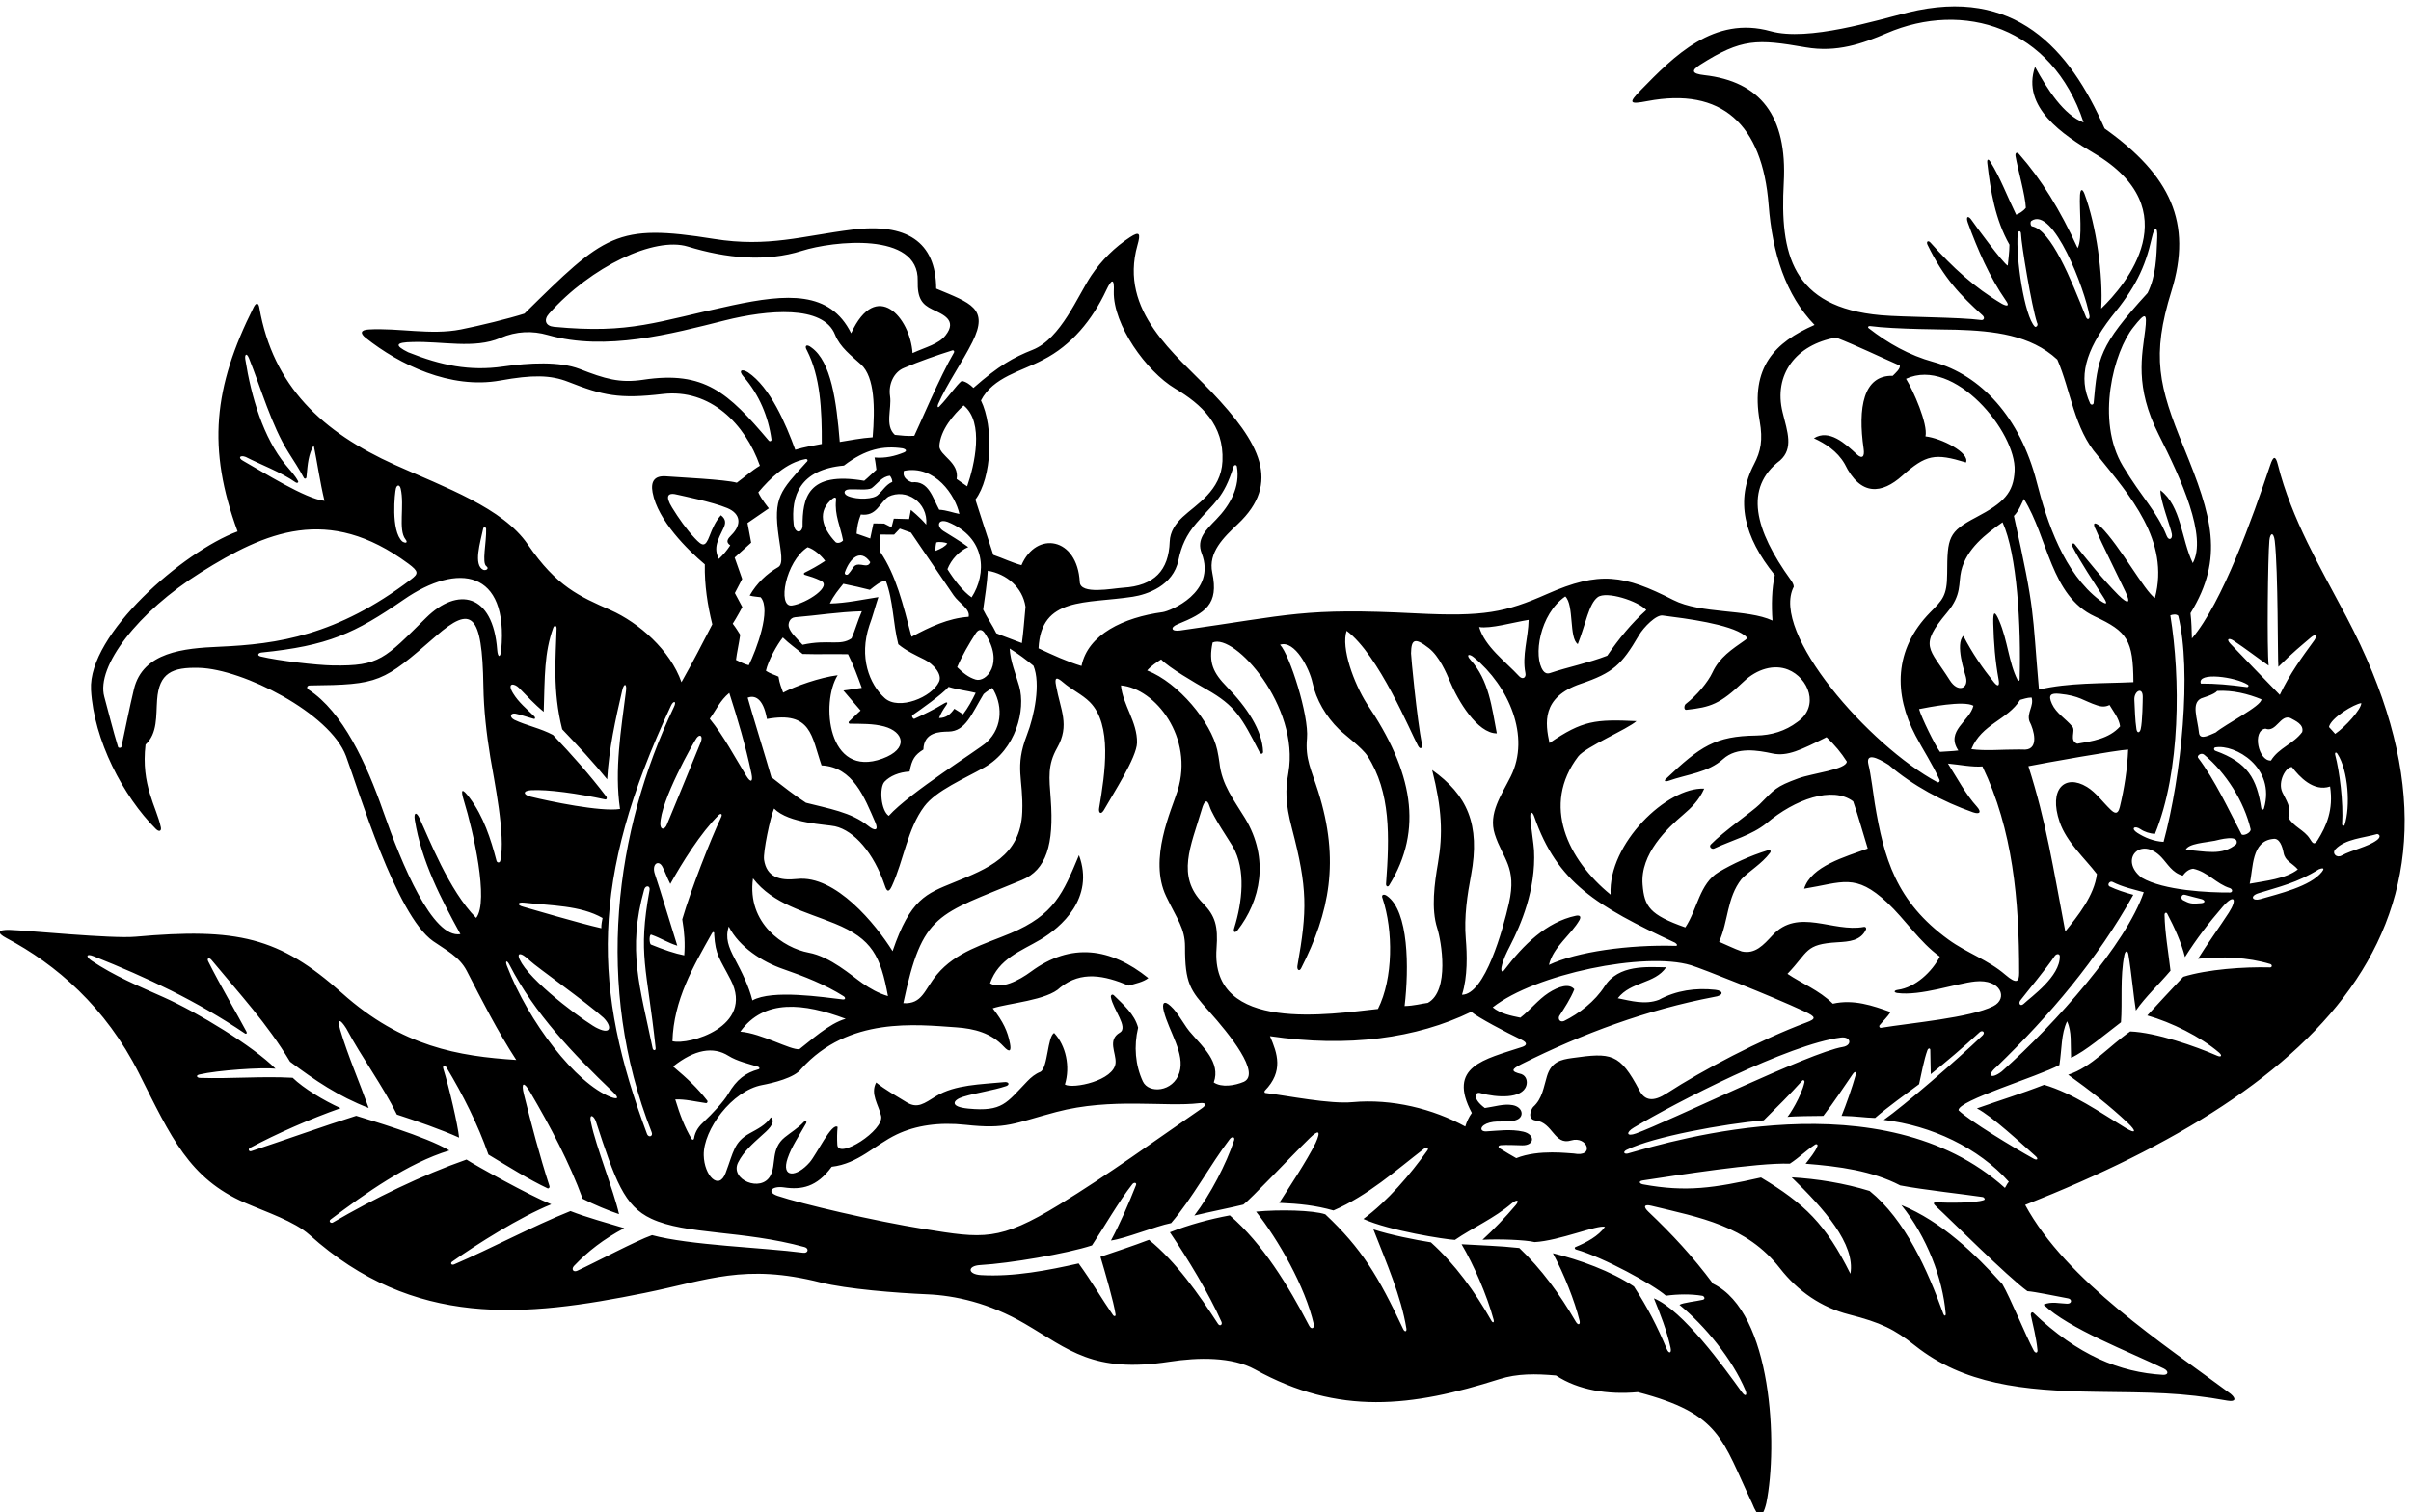 <?xml version="1.0" encoding="UTF-8" standalone="no"?>
<svg xmlns:inkscape="http://www.inkscape.org/namespaces/inkscape" xmlns:sodipodi="http://sodipodi.sourceforge.net/DTD/sodipodi-0.dtd" xmlns="http://www.w3.org/2000/svg" xmlns:svg="http://www.w3.org/2000/svg" version="1.1" id="svg1" width="711.538" height="446.334" viewBox="0 0 711.538 446.334">
  <defs id="defs1"></defs>
  <g id="g1" transform="translate(-32.899,-296.941)">
    <path id="path1" d="m 5454.1,4338.11 c -58.55,111.1 -121.71,216.5 -152.39,338.53 -4.94,19.64 -10.01,19.18 -16.93,-1.88 -39.54,-117.69 -105.58,-303.87 -173.67,-384.37 -0.72,18.97 -0.72,35.59 -3.15,56.08 75.54,123.05 47.7,214.91 -14.94,368.04 -55.45,135.58 -72.39,201.95 -27.25,346.94 47,150.96 -2.24,256.71 -148.41,360.57 -77.6,177.36 -199.4,315.42 -435.9,257.55 -70.81,-17.33 -221.44,-65 -305.19,-41.64 -125.78,35.08 -214.62,-55.52 -288.16,-130.88 -28,-28.7 -25.49,-31.92 14.64,-24.26 164.88,31.43 255.41,-51.31 269.16,-230.33 8.2,-106.74 37.73,-199.94 101.88,-266.3 -88.16,-38.66 -142.76,-93.97 -121.69,-213.64 7.31,-41.55 2.46,-66.71 -12.57,-95.52 -41.75,-79.95 -22.95,-160.74 46.07,-246.05 -6.82,-29.8 -7.54,-67.38 -5.11,-100.89 -56.64,26.28 -158.36,14.13 -220.36,45.79 -109.26,55.78 -163.37,64.72 -280.09,13.11 -92.13,-40.73 -139.93,-50.55 -290.47,-42.92 -249.5,12.66 -276.22,-2.96 -523.32,-37.95 -20.68,-2.93 -22.43,7.02 -6.21,13.64 62.47,25.52 92.14,44.07 77.3,114.58 -9.46,44.98 25.12,78.18 56.76,108.03 96.83,91.37 49.28,180 -59.2,294.04 -78.82,82.87 -205.15,177.54 -163.56,324.61 7.43,26.25 4.98,31.84 -16.65,17.72 -33.14,-21.62 -63.35,-51.36 -85.75,-84.76 -30.42,-45.37 -67.26,-139.95 -130.08,-164.99 -43.3,-17.26 -74.47,-34.54 -131.52,-84.6 -7.23,7.23 -16.32,13.9 -25.96,15.55 -11,-8.22 -31.29,-37.91 -48.08,-54.98 -4.02,-5.38 -7.13,-4.25 -4.2,3.78 19.82,45.17 53.31,92.19 75.98,137.6 37.44,75.03 -4.32,86.43 -80.36,118.41 -0.57,104.89 -66.67,145.75 -186.33,130.82 -110.32,-13.76 -186.5,-39.8 -307.02,-20.5 -217.27,34.78 -242.17,9.73 -420.31,-165.75 -34.06,-10.88 -98.93,-26.88 -141.25,-35.2 -66.56,-13.11 -138.13,3.88 -204.54,-0.04 -17.91,-1.06 -19.26,-8.47 -6.64,-18.49 74.96,-59.58 188.01,-114.67 298.72,-94.75 71.31,12.83 111.34,12.61 151.07,-3.01 77.09,-30.31 112.59,-38.28 209.31,-26.99 106.09,12.39 183.22,-66.61 215.82,-159.1 -17.51,-10.29 -34.3,-25.38 -51.27,-37.78 -24.78,7.32 -132.36,12.23 -156.46,14.22 -26.71,2.21 -34.86,-11.7 -30.42,-35.8 11.44,-62.11 77.92,-127.51 115.91,-159.56 -0.88,-45.91 6.17,-91.2 16.59,-133.07 -22.42,-43.19 -41.75,-81.22 -68.42,-128.43 -24.82,71.21 -94.52,132.11 -157.34,160.01 -69.16,30.71 -119.35,51.74 -183.75,145.9 -55.5,81.14 -182.9,126.01 -294.98,176.57 -160.527,72.41 -270.215,173.82 -300.629,349.05 -1.828,10.52 -6.957,11.71 -12.504,0.67 -89.461,-178.1 -103.3,-313.58 -35.726,-497.62 -120.653,-44.63 -332.051,-228.18 -325.242,-351.49 6.152,-111.49 71.414,-236.63 143.804,-308.75 7.793,-7.76 12.821,-4.26 11.153,3.63 -9.723,46.05 -44.461,93.17 -33.946,183.49 26.961,24.89 23.09,63.76 25.645,99.28 4.297,59.81 33.176,72.77 93.441,71.09 96.813,-2.71 290.133,-100.34 325.754,-195.98 28.19,-75.68 110.53,-352.41 193.18,-410.55 27.71,-19.49 58.25,-34.15 74.71,-65.93 33.22,-64.42 68.16,-133.92 109.88,-197.72 -127.52,8.35 -252.98,28.75 -386.61,148.27 -139.382,124.68 -232.648,145.36 -458.644,125.15 -52.867,-4.73 -237.926,13.93 -278.957,15.21 -26.543,0.68 -29.242,-6.5 -7.004,-18.27 109.887,-58.18 219.996,-152.74 293.961,-299.91 71.5,-142.26 111.469,-233.29 235.265,-287.39 47.664,-20.82 109.762,-41.1 143.153,-71.1 231.336,-207.85 477.936,-182.88 743.706,-129.02 141.06,28.58 221.98,66.01 390.43,23.31 58.38,-14.8 169.4,-23.44 236.5,-26.3 61.15,-2.59 137.25,-18.86 216.74,-65.29 98.33,-57.43 151.05,-110.42 320.97,-84.32 64.35,9.88 138.75,11.08 189.74,-17.13 186.36,-103.08 348.17,-83.2 542.19,-21.53 39.76,12.63 80.39,12.15 125.72,8.13 49.48,-32.59 115.27,-43 181.53,-36.97 184.54,-48.13 186.18,-104.42 254.06,-247.36 11.49,-28.99 21.95,-37.86 31.16,1.31 25.71,126.87 13.59,422.76 -118.25,486.65 -45.05,60.62 -91.05,109.98 -143.44,159.71 -12.45,11.82 -8.72,17 6.19,13.37 107.97,-26.29 211.41,-43.68 285.82,-138.99 39.95,-51.18 91.95,-86.62 152.93,-102.26 71.2,-18.26 100.21,-32.37 147.16,-69.57 107.11,-84.85 237.36,-99.89 401.39,-102.12 121.97,-1.65 189.33,-1.04 291.43,-19.64 17.8,-3.07 20.06,4.08 7.15,15.06 -147.47,109.6 -364.83,250.56 -456.04,419.35 656.35,259.29 1064.34,637.98 712.92,1304.82 z m -54.49,-565.84 c -25.37,-32.29 -95.84,-48.56 -136.76,-60.49 -17.31,-5.05 -24.31,6.71 -3.95,13.15 45.33,14.34 85.37,22.63 133.79,53.07 12.69,4.84 11.77,0.45 6.92,-5.73 z m -128.63,140.78 c -1.16,-4 -5.39,-3.17 -6.05,1.16 -9.81,64.33 -29.54,100.87 -101.86,126.77 -3.52,1.27 -4.11,6.88 0.06,7.62 43.23,7.67 134.5,-44.24 107.85,-135.55 z m 3.28,177.08 c 23.85,-9.5 33.25,32.48 55.4,23.54 10.57,-5.96 30.67,-14 26.23,-31.03 -19.68,-26.73 -51.94,-34.84 -69.35,-63.27 -28,-1.78 -42.27,66.75 -12.28,70.76 z m -32.78,-223.43 c 0.45,-8.33 -16.89,-15.56 -20.34,-10.88 -28.63,54.81 -59.02,120.37 -96.12,169.47 -3.79,4.37 6.33,13.04 13.57,6.87 47.81,-39.97 88.39,-103.21 102.89,-165.46 z m 49.98,-21.26 c 14.07,2.64 20.46,-16.92 23.03,-30.65 3.56,-19.04 18.27,-21.74 31.74,-37.04 -27.09,-21.12 -72.41,-25.36 -106.92,-31.75 8.31,35.18 3.45,94.64 52.15,99.44 z m 230.07,-2.71 c -21.16,-15.65 -53.73,-20.95 -78.58,-34.41 -10.83,-5.86 -22.08,5.16 -13.04,14.53 21.83,22.63 61.45,24.6 92.68,33.49 7.94,-2.22 5.55,-8.81 -1.06,-13.61 z m -92.3,188.4 c -1.75,6.5 1.86,7.79 4.9,3.08 24.26,-37.56 29.02,-117.32 15.76,-157.94 -1,-3.04 -5.63,-1.29 -5.44,1.56 3.23,48.62 -6.05,119.3 -15.22,153.3 z m 57.77,115.69 c -0.06,-13.81 -35.41,-52.89 -57.99,-68.31 -4.94,6.08 -9.03,9.84 -13.68,15.23 3.85,20.42 56.38,51.3 71.67,53.08 z m -69.25,-185.09 c 7.85,-51.82 -8.06,-87.62 -27.8,-119.34 -7.53,-12.09 -11.32,-5.95 -17.2,3.43 -12.39,19.79 -36.68,26.43 -47.55,47.41 8.03,21.29 -5.39,38.26 -13.45,55.89 -10.7,23.43 8.05,56.76 21.34,55.77 16.55,-21.44 47.61,-55.46 84.66,-43.16 z m -213.8,323.53 c 26.36,-17.51 54.1,-38.91 77.47,-55.13 -3.96,35.72 -1.79,241.75 1.59,277.65 1.65,17.53 9.33,19.55 11.93,-0.76 7.83,-68.6 6.24,-262.62 8.03,-279.61 31.99,32.05 51.55,47.58 72.95,65.86 8.91,7.61 14.03,3.91 7.19,-6.49 -28.13,-38.68 -54.45,-74.27 -76.97,-121.68 -31.68,32.24 -78,80.67 -109.51,113.43 -9.95,10.33 -4,14.24 7.32,6.73 z m 31.09,-97.53 c 3.3,-2.12 1.05,-5.73 -1.84,-5.34 -39.06,5.25 -69.04,8 -102.28,7.82 -9.07,26.72 77.05,14.91 104.12,-2.48 z m -103.81,-30.64 c 3.18,1.66 29.29,8.35 36.04,16.88 34.56,1.89 68.03,-6.42 98.13,-18.72 0.65,-14.73 -80.16,-55.41 -101.59,-73.66 -11.87,-4.59 -33.9,-17.98 -36.82,-1.9 -3.63,34.43 -17.61,65.97 4.24,77.4 z m 30.68,-315.69 c 7.08,1.45 55.45,15.53 48.02,-7.17 -31.58,-27.37 -69.98,-15.8 -112.69,-13.08 6.08,14.4 44.37,16.09 64.67,20.25 z m -162.36,-81.98 c -51.05,39.86 -1.9,93.5 43.69,45.52 14.1,-14.84 23.99,-34.66 47.52,-41.06 5.62,7.4 12.38,14.24 23.14,15.43 32.91,-7.18 51.19,-33.72 81.83,-43.18 6.45,-2.79 5.73,-9.3 0.06,-9.63 -47.32,-0.27 -146.87,4.17 -196.24,32.92 z m 132.62,-56.63 c -22.66,-2.17 -26.31,-0.63 -40.6,6.62 -6.75,3.43 -3.94,14.82 5.02,11.8 4.32,-1.47 27.79,-7.22 35.57,-9.27 8.02,-2.11 10.05,-8.19 0.01,-9.15 z m -364.88,1288.9 c 4.26,-7.3 -2.63,-11.35 -4.62,-9.37 -23.3,23.04 -42.7,154.25 -38.02,206.4 0.57,6.3 7.08,7.84 7.31,-0.67 0.62,-22.87 23.57,-160.28 35.33,-196.36 z m -12.34,225.23 c 48.24,33.49 118.82,-151.57 129.02,-210.79 0.93,-7.19 -4.85,-10.08 -7.92,-2.31 -33.81,85.17 -77.49,193.25 -119.66,201.06 -3.31,0.62 -4.58,9.85 -1.44,12.04 z m 57.56,-307.71 c 29.83,-68.4 37.1,-153.35 89.56,-213.12 70.74,-88.01 160.82,-188.95 126.95,-316.05 -22.75,14.98 -77.27,115.42 -120.31,158.39 -15.48,13.12 -18.03,6.54 -10.8,-6.47 13.42,-31.8 48.11,-100.57 65.52,-137.47 12.58,-26.67 6.68,-29.58 -15.54,-7.69 -33.87,34.19 -70.02,78.67 -96.81,112.76 -3.16,4.02 -7.81,0.18 -5.56,-4.19 18.94,-36.98 46.59,-77.64 70.06,-114.71 9.46,-14.95 5.89,-16.1 -9,-5.53 -79.1,60.22 -116.76,172.38 -139.9,262.78 -36.76,143.53 -124.4,237.27 -228.79,265.93 -54.07,14.86 -101.33,41.7 -144.06,75.09 -2.82,2.21 -0.81,5.23 3.92,4.59 51.94,-7.13 173.54,-7.46 190.84,-8 82.33,-2.58 164.62,-11.32 223.92,-66.31 z m 250.72,-567.52 c 5.09,1.73 13.01,3.47 17.57,-1.04 30.32,-123.08 7.31,-354.61 -32.56,-501.79 -21.73,1.17 -41.75,9.34 -58.56,20.2 -14.91,9.64 -5.68,16.91 7.43,7.92 8.74,-5.99 20.71,-9.67 31.94,-10.51 57.15,139.31 56.8,346.28 34.18,485.22 z m -79.8,-187.74 c -1.13,19.95 18.9,30.21 18.61,6.51 -0.11,-7.79 -0.59,-55.25 -4.58,-71.49 -1.97,-8 -7.59,-10.03 -9.39,-0.07 -3.23,20.99 -3.39,43.07 -4.64,65.05 z m -87.95,185.33 c 72.62,-33.66 85.32,-52.71 85.83,-145.92 -72.56,-3.27 -142.22,-0.79 -209.56,-16.45 -15.56,179.53 -7.53,168.3 -55.62,385.38 10.94,10.47 18.21,30.32 22.14,37.71 53.75,-85.68 59.46,-215.42 157.21,-260.72 z m -77.79,-456.34 c 15.45,-44.99 55.66,-80.24 82.66,-115.56 -5.97,-47.63 -41.99,-92.59 -70.13,-127.31 -27.71,145.56 -42.17,242.15 -81.9,366.72 34.67,6.97 198.68,36.22 221.35,36.91 -1.78,-42.81 -8.48,-86.56 -18.53,-127.63 -4.69,-19.19 -13.36,-12.36 -20.51,-5.53 -17.24,16.48 -32.4,38.05 -52.38,50.22 -48.45,29.5 -85.87,-4.12 -60.56,-77.82 z m -67.08,223.59 c 10.38,-19.64 21.42,-61.44 -9.29,-62.94 -4.64,0.16 -9.31,0.24 -13.98,0.26 -37.06,0.14 -74.88,-3.58 -105.59,0.78 22.93,56.22 80.11,64.47 108.2,109.39 7.35,1.73 14.75,4.98 25.47,5.23 5.76,-18.66 -11.15,-34.05 -4.81,-52.72 z m -18.72,-617.73 c 12.81,16.8 56.65,69.25 74.43,96.24 4.28,6.49 11.53,5.84 11.65,0.07 0.99,-44.97 -63.53,-89.95 -80.36,-105.91 -7.38,-6.77 -13.16,1.9 -5.72,9.6 z m 113.97,605.79 c -14.67,17.79 -35.56,29.3 -45.25,50.5 -9.19,20.09 -2.57,24.39 16.98,22.43 44.71,-4.47 51.85,-15.37 83.68,-25.88 8.57,-2.82 17.37,-3.92 27.06,1 7.44,-13 21.12,-29.35 23.49,-47.47 -24.78,-27.9 -62.59,-32.99 -94.98,-38.49 -18.92,6.95 -3.02,28.63 -10.98,37.91 z m -117.02,104.34 c -0.09,-2.79 -3.14,-3.39 -4.44,-0.88 -19.58,37.87 -21.76,86.99 -41.01,131.92 -9.53,22.26 -13.76,21.71 -13.01,-6.16 1.16,-43.86 4.16,-82.59 11.73,-124.02 3.03,-16.53 -2.06,-16.87 -10.38,-6.52 -25.13,31.28 -48.27,64.85 -67.78,102.84 -18.61,-18.23 3.22,-81.96 5.65,-91.53 6.6,-25.97 -17.95,-35.12 -35.63,-7.08 -45.67,72.45 -69.73,74.65 -5.99,150.58 33.1,39.42 24.63,64.26 31.24,92.32 11.53,48.91 55.12,82.17 91.74,107.77 32.2,-70.78 41.43,-229.49 37.88,-349.24 z m -102.52,-57.95 c -8.3,-34.61 -62.59,-55.87 -33.45,-99.34 -13.69,-1.86 -27.19,-1.85 -40.78,-3.06 -11.22,14.93 -40.64,75.14 -46.42,94.94 19.3,3.83 99.06,19.81 120.65,7.46 z m 8.03,-224.34 c -25.08,27.63 -43.4,62.66 -64.55,95.97 26,-2.47 54.44,-8.2 76.53,-6.38 67.35,-140.38 81.52,-296.06 81.48,-457.92 0,-19.16 -4.59,-26.8 -30.82,-4.21 -38.36,33.04 -84.45,47.7 -125.9,77.74 -116.7,84.55 -143.64,181.1 -163.77,302.93 -2.44,14.79 -8.82,66.59 -13.89,85.37 -6.5,26.75 18.07,16.63 44.93,-0.51 53.31,-45.94 119.71,-81.58 187.02,-105.18 15.87,-5.34 18.85,0.9 8.97,12.19 z m 346.71,-195.29 c -20.43,5.56 -36.59,10.92 -53.07,18.77 -5.51,4.06 0.99,12.61 6.74,9.96 23.16,-11.8 47.74,-16.74 69.53,-22.93 -38.74,-114.29 -195.3,-291.78 -315.13,-397.8 -23.79,-18.33 -35.18,-9.58 -10.53,11.12 117.78,114.19 223.31,238.23 302.46,380.88 z m 131.96,736.2 c -25.79,53.7 -25.03,125.73 -71.71,161.67 -1.59,-19.84 23.24,-83.57 25.33,-97.33 1.75,-11.53 -6.99,-15.12 -11.39,-4.17 -22.42,55.78 -54.48,84.01 -97.1,154.89 -61.27,101.89 -20.13,255 23.17,308.52 26.45,33.63 30.93,33.07 26.11,-6.81 -6.64,-54.97 -23.95,-125.03 30.04,-231.64 49.91,-98.54 107.86,-226.21 75.55,-285.13 z m -78.81,722.69 c -1.81,-44.6 -2.62,-84.67 -21.36,-123.17 -108.61,-118.64 -110.64,-144.27 -119.71,-243.99 -0.4,-4.49 -5.96,-5.28 -7.95,-0.95 -26.41,57.39 -11.09,115.82 46.96,191.43 52.65,64.22 74.93,108.44 90.14,176.13 6.03,26.86 12.94,25.72 11.92,0.55 z m -828.72,121.45 c 8.11,148.32 -52.06,224.65 -176.37,238.73 -28.52,3.23 -29.18,10.36 -9.05,23.17 92.02,58.55 126.27,57.25 233.84,38.56 69.39,-12.06 126.18,8.17 179.99,31.29 169.49,72.85 366.92,14.37 436.92,-198.08 -43.49,16.04 -80.87,73.73 -107.77,123.5 -30.65,-89.5 62.12,-151.25 130.55,-191.58 212.32,-125.14 70.06,-293.3 16.31,-344.78 4.41,73.62 -10.74,183.82 -37.2,254.65 -4.9,12.36 -9.13,10.24 -9.91,-2.91 -1.91,-32 6.2,-96.86 -5.18,-117.73 -39.01,85.08 -80.79,152.84 -129.86,208.51 -5.44,6.08 -9.19,2.4 -7.95,-4.72 4.98,-28.48 21.8,-87.14 22.86,-114.33 -6.19,-7.97 -14.67,-12.54 -21.45,-15.42 -20.18,41.36 -34.84,81.47 -57.06,117.2 -4.63,7.45 -8.09,6.73 -7.02,-2.79 7.06,-61.41 17.59,-125.23 49.15,-180.78 -0.19,-18.67 -2.53,-31.66 -3.72,-46.48 -9.65,3.91 -75.19,93.32 -79.2,99.5 -8.69,13.37 -14.49,9.55 -9.32,-4.61 21.66,-59.34 47.99,-120.11 84.17,-172.17 8.81,-12.23 3.77,-13.89 -8.42,-7.53 -61.74,36.57 -109.89,81.11 -158.53,135.62 -5.75,6.44 -10.03,2.17 -6.84,-4.41 36.26,-74.57 73.86,-113.01 122.01,-156.52 6.34,-5.75 2.54,-11.29 -2.56,-10.62 -49.74,6.64 -171.74,6.18 -222.97,10.74 -198.2,17.64 -224,136.83 -215.42,293.99 z m -8.07,-616.2 c 29.85,26.85 16.42,62.78 5.53,106.56 -20.84,83.78 29.66,150.54 118.59,166.04 47.13,-18.44 95.42,-41.98 141.43,-62.13 1.17,-7.35 -8.98,-15.91 -15.74,-22.75 -65.31,1.69 -77.73,-70.64 -64.53,-161.99 2.49,-17.25 -2.82,-23.77 -15.6,-11.86 -24.85,23.16 -61.12,56.66 -94.76,35.21 24.42,-11.2 51.71,-28.05 68.3,-56.86 35.55,-73.16 83.13,-66 127.33,-26.59 53.09,47.33 73.03,50.93 141.8,29.77 9.16,21.64 -55.16,54.16 -89.84,57.87 5.83,27.69 -27.3,102.22 -43.2,127.82 107.38,49.73 244.82,-118.97 241,-203.82 -2.23,-49.32 -23.77,-71.13 -85.62,-103.65 -61.34,-32.24 -63.75,-44.39 -64.07,-124.72 -0.19,-50.2 -10.57,-58.58 -37.74,-86.28 -81.32,-82.91 -80.4,-181.95 -32.6,-273.16 16.95,-32.34 37.41,-62.76 53.37,-98.41 1.45,-3.26 -1.71,-6.9 -4.73,-5.28 -151.43,80.96 -371.42,332.8 -318.66,433.85 -0.03,4.84 -3.23,10.39 -6.72,15.22 -80.07,111.02 -104.26,204.13 -23.54,265.16 z M 3937.35,4341.2 c 51.03,-6.52 148.69,-18.84 181.44,-44.13 6.51,-4.33 5.06,-7.94 0.74,-10.41 -29,-20.39 -56.73,-38.19 -72.23,-71.68 -10.05,-21.73 -34.78,-51.1 -59.48,-70.21 -3.43,-2.66 -4.68,-13.56 1.56,-12.88 53.6,5.8 74.41,12.48 126.7,62.39 30.25,28.88 68.15,39.17 98.84,26.91 45.6,-18.23 70.83,-81.67 20.46,-116.44 -26.08,-19.8 -57.42,-29.41 -91.29,-29.91 -90.3,-1.35 -123.65,-23.41 -200.79,-96.82 -3.75,-4.01 -0.86,-6.18 5.68,-3.93 42.89,15.24 88.21,18.21 121.91,48.57 30.89,27.81 77.58,19.17 109.56,12.37 33.1,-7.03 62.97,7.87 119.88,36.17 19.01,-18.15 32.39,-34.31 45.06,-54.15 -1.01,-17.79 -75.75,-25.6 -107.61,-37.26 -50.28,-18.4 -52.73,-24.15 -86.3,-57.98 -14.26,-14.36 -79.74,-59.68 -107.88,-88.73 -5.05,-5.21 2.39,-11.29 7.11,-9.11 41.63,19.24 82.93,29.47 116.38,56.12 62.8,53.26 146.54,83.3 192.38,48.64 11.51,-32.8 21.92,-71.27 32.31,-104.64 -49.66,-18.48 -125.35,-38.68 -141.17,-89.17 85.19,13.79 113.37,35.54 184.39,-30.82 39.98,-37.35 71.81,-87.58 116.75,-119.96 -17.38,-33.66 -54.03,-68.28 -93.1,-73.6 -8.84,-1.25 -9.73,-5.59 -1.61,-7.04 51.98,-7.24 131.38,21.39 173.26,25.64 57.28,5.81 73.7,-37.94 40.11,-54.89 -51.34,-25.92 -182.34,-37.03 -249.39,-48.08 -2.91,-0.48 -4.83,3.4 -2.93,5.71 8.12,9.87 17.57,18.68 24.4,29.28 -39.43,14.28 -82.3,29.02 -128.15,18.56 -30.76,30.29 -69.32,44.99 -100.66,66.31 47.65,49.52 37.88,65.76 111.11,70.01 25.73,1.5 51.46,3.32 63.13,28.42 1.29,4.08 -1.71,6.48 -4.82,5.63 -68.49,-12.84 -145.78,43.5 -202.75,-18.68 -19.72,-21.07 -38.01,-42.3 -68.07,-35.66 -16.76,5.8 -36.65,15.82 -50.28,21.41 20.71,46.01 17.03,97.55 49.67,139.1 17.54,18.28 44.69,33.58 63.28,58.19 3.24,4.5 0.39,7.32 -5.54,5.53 -39.2,-12.1 -77.07,-29.62 -108.26,-48.13 -42.82,-25.51 -47.14,-82.42 -74.12,-122.8 -79.16,27.86 -90.87,46.2 -94.8,94.89 -5.53,68.45 55.16,125.32 89.83,154.93 18.15,15.49 35.24,31.96 46.92,58.09 -81.99,4.06 -213.62,-121.78 -207.8,-235.16 -94.97,77.38 -153.97,198.85 -71.79,306.65 16.08,21.1 110.38,61.02 129.18,78.41 -90.93,4.28 -119.7,1.58 -192.96,-48.66 -9.14,43.01 -18.97,101.48 69.28,131.5 72.16,24.55 90.83,42.26 128.82,107.18 11.01,18.81 39.22,47.17 53.64,44.32 z M 3655.07,3220.56 c 38.25,-4.33 40.78,-55.7 78.44,-44.25 36.28,11.03 54.02,-38.12 5.85,-28.92 -9.01,-0.04 -77.34,9.92 -127.47,-10.35 -10.98,6.14 -21.56,12.42 -36.91,21.95 -4.75,3.38 -2.01,6.53 2.4,6.88 13.21,1.06 33.44,-0.04 47.79,-0.33 28.27,-0.56 28.68,24.36 2.05,30.34 -27.71,6.23 -55.09,2.06 -82.56,0.51 -15.75,-0.09 -13.14,14.06 8.44,19.65 20.86,5.55 44.26,-1.53 61.63,6.91 15.01,7.3 11.29,27.51 -10.71,31.71 -19.46,3.72 -41.41,-3.62 -61.86,-6.38 -28.93,21.44 -22.31,37.84 -8.42,32.78 33.84,-9.43 91.49,-13.29 100.5,17.02 2.79,9.08 0.31,21.12 -10.9,25.44 -24.48,5.97 -22.48,10.75 0.17,22.12 135.75,68.15 279.9,121 427.26,149.07 21.92,2.95 21.55,13.79 2.96,15.85 -43.68,4.86 -87.16,-1.41 -125.32,-22.18 -30.78,-11.62 -62.58,-2.22 -91.24,3.46 29.26,37.56 81.99,31.61 107.28,68.59 -42.83,0.76 -105.59,6.34 -136.34,-41.81 -21.61,-33.84 -57.01,-60.96 -90.22,-77.3 -9.05,-3.44 -13.62,3.9 -10.83,10.71 11.8,18.2 25.29,38.67 33.67,59.68 -11.04,13.65 -34.46,6.83 -57.54,-8.16 -22.58,-14.65 -40.93,-38.44 -62.24,-54.82 -20.36,4.18 -44.24,8.82 -61.32,22.9 94.13,74.27 338.3,124.25 439.95,93.46 23.01,-6.97 177.37,-67.69 251.92,-102.53 26.49,-12.38 25.89,-16.39 4.05,-24.55 -101.66,-38 -230.17,-105.5 -309.54,-157.03 -29.9,-19.42 -48.71,-16.72 -60.85,6.33 -43.6,82.82 -62.57,84.17 -149.66,71.84 -24.7,-3.5 -45.49,-8.09 -55.4,-39.95 -7.51,-24.15 -10.1,-50.27 -30.87,-68.64 -5.28,-6.52 -13.44,-27.27 5.84,-30 z m -141.75,16.8 c -6.69,-9.22 -11.23,-19.33 -14.57,-30.12 -71.48,39.2 -162.54,62.07 -250.2,54.06 -50.77,-4.64 -140.98,13.8 -193.72,20.47 -1.79,0.23 -2.2,3.58 -0.77,5.05 41.79,42.8 27.76,82.83 11.26,120.9 172.81,-25.7 324.98,-5.06 446.77,54.01 14.48,-12.39 76.46,-45.14 111.42,-61.98 14.15,-6.82 11.66,-12.62 1.57,-15.95 -84.59,-27.87 -166.99,-42.87 -111.76,-146.44 z m 818.75,167.27 c 22.82,2.86 25.79,-17.4 4.23,-20.91 -72.64,-11.83 -385.95,-165.52 -458.66,-191.85 -21.44,-7.77 -22.83,2.29 -4.93,13 93.08,55.66 344.57,185.34 459.36,199.76 z M 3856.8,3155.5 c 60.24,29.56 215.74,57.46 304.27,65.54 29.35,29.15 57.72,57.1 85.55,88.13 2.1,2.33 5.59,0.01 4.76,-3.78 -6.87,-31.56 -34.14,-73.61 -37.67,-76.67 16.63,1.45 55.95,1.97 79.54,2.1 24.92,32.26 42.37,59.66 65.09,92.5 5.38,7.73 8.67,5.71 6.12,-3.57 -6.39,-23.3 -21.15,-65.68 -30.75,-88.83 32.99,-0.62 50.83,-4.01 74.41,-4.66 27.54,23.9 68.74,53.46 97.58,74.89 4.89,21.9 10.99,55.06 18.53,75.36 1.83,4.93 6.22,5.18 6.36,0.58 0.47,-15.03 0.55,-40.69 1.05,-53.7 34.53,27.61 72.11,59.41 108.29,92.95 5.74,5.49 13.69,0.43 6.83,-6.76 -58.91,-56.41 -174.55,-156.15 -219.39,-187.62 106.27,-12.69 209.82,-61.6 277.54,-137.31 -4.31,-4.67 -5.31,-8.76 -8.7,-13.64 -271.69,245.08 -737.87,104.37 -832.78,77.51 -12.2,-4.63 -16.44,2.17 -6.63,6.98 z m -136.14,1228.14 c 19.94,-19.16 7.85,-92.35 27.78,-105.81 17.62,44.78 24.34,89.26 44.15,104.13 19.15,14.37 89.5,-8.46 107.86,-28.5 -32.15,-28.51 -61.36,-64.33 -86.71,-101.33 -41.27,-16.09 -85.99,-24.84 -127.28,-38.67 -6.9,-2.01 -11.46,0.62 -14.74,5.06 -22.98,31.12 -8.07,125.89 48.94,165.12 z m -68.93,-488.47 c 50.78,-146.79 138.14,-198.54 312.82,-280.24 5.36,-3.74 5.36,-7.35 0.04,-6.8 -101.86,2.98 -218.11,-12.92 -280.25,-42.33 9.83,40.79 49.24,66.49 68.18,100.24 3.28,6.98 0.91,10.63 -8.3,8.94 -65.95,-14.02 -116.96,-65.33 -158.09,-119.53 -4.81,-7 -8.67,-5.07 -6.95,5.39 3.44,17.09 11.3,32.48 19.18,47.85 23.68,46.23 57.32,123.85 52.96,211.38 -0.66,13.29 -6.68,50.57 -8.25,72.7 -1.03,14.77 4.83,13.48 8.66,2.4 z m -12.38,436.46 c -0.91,-40.23 -14.86,-79.41 -7.29,-117.33 2.49,-10.46 -5.45,-16.24 -13.55,-8.01 -31.92,34.39 -75.72,65.32 -88.99,109.44 25.53,-4.2 74.68,10.25 109.83,15.9 z m -714.47,-154.42 c 63.93,-36.29 77.42,-61.69 117.27,-139.11 3.32,-6.63 7.98,-3.06 7.89,0.34 -1.25,47.56 -36.25,99.51 -79.93,144.2 -30.79,31.51 -41.58,54.07 -31.97,98.69 48.7,21.49 193.85,-141.87 168.1,-289.26 -6.62,-37.93 -7.1,-65.98 7.85,-123.07 34.98,-133.69 33.98,-182.21 12.25,-304.77 -1.68,-9.47 4.18,-13.73 8.19,-5.86 62.83,123.38 86.47,238.77 37.76,392.61 -15.44,48.76 -29,71.97 -24.76,117.7 4.67,50.34 -38.41,185.75 -59.77,207.8 33,10.98 65.37,-53.53 71.88,-84.08 8.11,-38.08 30.05,-75.49 59.06,-103.77 12.68,-12.36 51.28,-40.95 63,-59.08 51.91,-80.27 49.02,-179.34 41.28,-283.28 -0.65,-5.71 3.69,-8.6 6.82,-3.92 76.47,123.85 52.84,252.4 -49.81,403.73 -28.31,44.84 -57.31,123.22 -44.51,161.24 71.67,-53.61 141.71,-224.71 158.46,-255.22 5.04,-9.06 9.35,-5.1 8.95,1.72 -11.66,59.44 -24.61,197.62 -24.5,203.52 0.54,30.62 7.54,36.64 39.85,11.31 22.58,-17.7 38.53,-54.24 46.85,-74.35 16.89,-40.87 60.18,-114.85 103.68,-114.64 -11.17,57.31 -17.17,117.94 -58.74,163.62 -10.15,11.15 -3.02,14.08 7.49,5.43 78.41,-64.56 126.03,-176.1 82.35,-264.23 -21.05,-42.48 -50.39,-82 -35.61,-128.57 17.3,-54.55 49.65,-72.7 31.44,-152.97 -13.18,-58.1 -53.23,-203.07 -104.22,-203.36 12.98,40.06 11.27,90.81 8.47,123.81 -4.22,49.77 3.62,98.84 11.6,141.31 21.34,113.63 -9.07,178.61 -86.26,233.72 21.72,-86.39 24.22,-141.5 12.87,-207.04 -7.64,-44.14 -15.54,-100.82 -1.6,-144.04 9.03,-27.99 28.22,-138.75 -20.9,-165.74 -14.16,-1.78 -30.38,-6.56 -51.53,-7.08 9.89,84.11 9.4,210.87 -39.3,244.57 -6.84,4.85 -13.34,2.68 -9.6,-5.72 23.83,-71.19 23.79,-177.56 -10.25,-245.28 -103.26,-10.78 -372.34,-55.89 -358.18,134.41 3.69,49.58 -2.74,72.18 -30.16,100.14 -59.51,60.68 -26.88,126.4 -2.53,208.55 4.93,17.29 11.43,25.96 17.53,5.76 6.82,-21.42 45.12,-77.72 51.39,-88.7 29.45,-51.59 20.65,-123.58 3.2,-179.96 -3.76,-11.54 2.55,-11.38 7.01,-5.83 50.62,65.04 71.8,158.24 16.57,249.25 -24.5,40.37 -51.56,73.78 -56.61,123.39 -1.38,9.61 -2.9,18.88 -4.88,27.81 -13.5,60.89 -85.37,149.08 -155.46,176.43 9.12,10.49 22.59,19.08 31.03,24.54 17.09,-18.36 76.28,-52.65 100.99,-66.67 z m -32.41,-765.33 c -17.28,17.99 -29.56,46.83 -47.67,62.86 -13.94,12.86 -19.85,7.64 -14.95,-11.79 11.29,-44.8 47.75,-94.31 34.54,-136.12 -13.7,-43.32 -68.23,-47.31 -81.12,-19.47 -16.75,36.15 -20.24,78.02 -10.43,119.16 -8.11,30.55 -33.15,51.38 -53.66,71.67 -3.95,3.87 -7.57,0.25 -6.78,-4 4.69,-27.18 39.69,-67.3 19.7,-78.66 -27.89,-16.37 -7.84,-44.94 -9.29,-66.82 -2.63,-39.71 -95.19,-58.8 -112.47,-48.3 12.25,39.73 2.36,86.14 -23.86,114.32 -15.08,-7.35 -13.63,-77.46 -30.69,-86.29 -11.24,-4.41 -20.39,-11.97 -28.7,-20.56 -46.77,-48.38 -54.68,-68.13 -131.25,-60.84 -42.87,4.08 -33.81,19.29 -11.68,26.08 31.09,9.53 65.87,13.8 95.88,23.83 8.23,2.75 6.39,9.87 -4,8.86 -51.8,-5.06 -109.56,-5.52 -151.55,-31.13 -26.6,-16.21 -41.03,-28.58 -65.5,-13.59 -23.05,14.14 -48.03,28.1 -67.41,43.82 -13.59,-24.98 5.19,-49.32 10.95,-74.11 7.38,-31.77 -95.22,-97.53 -97.2,-64.09 -0.81,13.75 -0.6,26.9 0.66,39.71 -13.04,10.15 -46.69,-60.99 -61.76,-78.38 -29.37,-33.9 -64.21,-35.54 -49.1,8.88 8.9,26.19 24.84,48.76 40.57,76.85 3.05,5.45 -0.76,8.05 -5.26,3.18 -11.82,-12.84 -27.98,-22.49 -41.71,-33.62 -31.57,-25.63 -18.31,-59.82 -31.91,-85.15 -20.59,-38.34 -90.81,-8.74 -71.62,29.29 12.44,24.63 32.6,41.91 52.08,59.63 10.56,9.61 34.26,28.42 20.7,40.61 -11.69,-17.28 -29.9,-25.98 -46.98,-35.46 -35.24,-19.53 -35.73,-40.84 -53.47,-87.95 -15.07,-40.04 -47.69,-5.89 -48.62,39.28 -1.17,56.25 62.59,143.1 129.44,155.69 23.4,4.41 72.19,15.87 87.04,35.9 104.84,116.37 255.41,98.13 343.67,92.14 40.54,-2.76 77.76,-12.73 105.47,-42.61 12.97,-13.99 17.22,-10.36 13.96,6.68 -5.19,27.11 -14.88,48.17 -38.3,78.14 33.94,11.52 121.21,17.36 150.11,46.45 46.57,37.14 97.48,26.64 151.63,3.93 14.64,4.41 32.11,7.77 43.53,16.67 -83.41,67.21 -171.59,79.76 -260.25,14.45 -26.82,-19.76 -66.85,-40.68 -90.99,-26 19.03,54.8 68.49,71.31 111.87,97.02 45.2,26.78 120.83,91.78 85.46,187.37 -35.46,-84.75 -54.44,-132.39 -151.92,-173.39 -58.76,-24.7 -120.88,-40.72 -163.43,-91.77 -27.73,-33.28 -31.96,-65.95 -74.39,-63.35 42.59,201.68 75.09,195.12 263.23,273.37 53.7,22.33 71.44,78.23 63.82,179.95 -3.56,47.37 -7.18,75.32 14.18,113.12 28.88,51.12 7.28,84.12 -2.3,138.25 -3.92,19.11 1.33,19.7 15.82,7.16 18.32,-15.84 42.31,-26.82 59.04,-43.59 50.24,-50.37 33.88,-157.43 20.77,-235.15 -1.71,-9.17 2.84,-16.61 10.16,-5.14 21.17,37.58 73.23,117.22 73.85,150.01 0.87,46.29 -31.49,83.67 -35.7,127.28 76.28,-6.62 162.5,-115.8 125.74,-233.59 -13.47,-43.15 -64.97,-151.75 -25.43,-234.52 24.13,-50.49 42.02,-71.21 41.9,-111.92 -0.24,-80.94 11.53,-96.69 52.39,-142.27 46.97,-52.41 116.24,-138.88 78.23,-157.31 -20.35,-8.61 -49.22,-13.3 -66.85,-1.5 16.19,44.28 -25.95,80.32 -48.19,106.83 z M 1816.73,3264.73 c -22.01,28.01 -42.88,47.93 -75.81,75.68 47.75,38.06 89.3,44.81 122.75,23.76 19.39,-12.2 45.84,-18.08 65.8,-24.26 3.71,-1.14 4.14,-4.79 1.08,-5.64 -28.9,-8.04 -48.49,-22.26 -67.44,-54.82 -9.8,-16.84 -37.3,-46.14 -52.59,-60.16 -11.34,-10.4 -20.71,-21.61 -23.26,-38.86 -0.37,-2.55 -3.58,-3.42 -4.98,-1.08 -15.36,25.7 -26.11,53.49 -36.6,88.08 22.71,0.68 42.7,-4.56 68.28,-8.25 2.56,-0.37 4.46,3.4 2.77,5.55 z m -114.54,116.66 c 0.68,-6.4 -5.56,-6.04 -6.68,-0.59 -27.9,136.18 -56.72,217.77 -18.65,352.48 2.74,9.68 13.71,9.05 11.82,-1.35 -26.33,-145 -5.71,-170.32 13.51,-350.54 z m -10.35,229.6 c -4.35,2.37 -4.35,25.5 1.58,21.54 20.44,-7.25 35.22,-17.37 56.79,-24.05 -6.91,20.92 -39.06,128.28 -49.71,158.83 -7.68,22.3 8.11,32.91 16.79,16.33 6.48,-12.38 9.45,-22.75 17.44,-38.12 25.79,46.47 67.35,113.37 107.3,152.73 4.76,4.69 8.87,2.63 5.59,-4.32 -23.64,-50.14 -66.73,-159.79 -86.39,-227.03 5.04,-28.97 6.48,-54.99 4.4,-79.87 -20.33,3.92 -45.68,12.49 -73.79,23.96 z m 134.95,24.47 c 2.85,5.08 6.07,4.11 5.26,-1.86 2.89,-46.82 12.33,-53.37 36.84,-101.17 53.21,-103.74 -93.64,-145.35 -129.42,-135.93 2.77,91.63 46.05,165.64 87.32,238.96 z m 688.91,269.83 c -3.81,-98.39 -77.82,-126.18 -151.62,-156.31 -61.69,-25.18 -96.66,-36.75 -136.13,-152.62 -36.94,59.17 -126.45,169.5 -211.63,160.24 -39.46,-4.3 -67.91,4.4 -73.55,42.64 -2.46,16.68 13.83,94.81 22.23,113.56 33.17,-33.5 115.23,-34.85 135.45,-39.43 42.23,-9.56 85.69,-58.66 110.31,-131.36 3.99,-12.57 8.43,-16.89 15.6,-1.32 26.4,57.33 34.41,126.79 71.94,176.87 26.65,35.57 89.24,61.49 133.32,86.59 70.29,40.02 92.23,127.96 77.29,180.28 -8.02,28.07 -19.53,54.99 -21.16,83.67 20.77,-12.94 36.44,-24.85 52.82,-38.35 16.34,-39.67 2.07,-110.75 -14.48,-153.48 -28.23,-72.9 -7.53,-97.03 -10.39,-170.98 z m -426.83,462.62 c 8.64,18.6 18.96,29.93 29.79,43.79 22.74,-4.7 39.33,-8.38 58.97,-13.44 12.16,9.39 21.56,18.07 35.05,20.76 17.24,-45.24 15.81,-93.98 27.97,-141.51 18.03,-15.01 38.39,-24.11 58.5,-34.2 18.05,-9.05 39.84,-31.67 31.9,-48.98 -15.87,-34.64 -89.39,-64.39 -120.51,-36.33 -34.58,31.18 -57.42,91.15 -34.15,161.09 7.82,21.01 12.68,40.86 20.06,63.01 -34.54,-5.29 -71.32,-13.43 -107.58,-14.19 z m 70.92,-17.18 c -9.75,-21.85 -14.66,-41.74 -22.9,-60.18 -25.97,-17.71 -51.17,-1.42 -108.72,-14.2 -14.72,16.39 -26.98,26.87 -30.55,39.87 -1.77,6.44 1.37,19.88 13.79,21.23 51.54,4.25 93.82,11.66 148.38,13.28 z m -41.66,157.29 c -3.94,-5.11 -12.17,-7.13 -16.41,-4.05 -30.86,32.21 -41.56,69.52 -6.68,96.94 4.51,3.18 8.19,3.63 7.4,-3.84 -3.46,-32.91 9.85,-58.14 15.69,-89.05 z m 10.93,98.34 c -10.77,4.52 -10.54,14.24 2.9,14.88 16.23,0.77 40.95,-2.43 49.56,2.72 12.98,9.71 23.09,26.2 40.65,27.43 2.86,-3.96 5.15,-8.48 5.17,-13.58 -13.91,-5.72 -21.55,-19.77 -31.32,-28.29 -9.12,-10.34 -45.91,-11.98 -66.96,-3.16 z m 49.4,-146.73 c -3.25,-9.54 -11.51,-7.04 -19.86,-5.77 -18.17,2.75 -16.58,-7.18 -27.67,-19.16 -3.29,-5.36 -10.76,-3.07 -8.72,2.71 10.72,30.36 34.34,53.72 56.25,22.22 z m 163.75,-313.48 c -22.07,-13.51 -44.96,-24.51 -66.66,-34.47 -3.41,1.68 -6.84,7.33 -1.75,9.62 13.55,9.15 64.16,44.96 78.43,61.63 19.29,-6.13 42.1,-8.72 60.13,-13.27 -7.84,-16.48 -16.82,-32.96 -28.07,-47.75 -5.86,3.88 -12.36,8.22 -19.33,12.36 -8.46,-12.12 -17.93,-20.5 -33.89,-20.58 3.63,9.69 9.13,19.01 15.6,27.97 5.25,7.27 1.77,8.39 -4.46,4.49 z m -45.89,-102.35 c 1.08,38.6 35.44,39.48 56.11,39.83 37.48,0.64 50.93,39.26 77.51,83.29 6.2,5.71 13.55,9.71 19.19,13.71 21.44,-33.3 25.81,-85.42 -12.62,-120.9 -17.33,-15.99 -170.6,-111.34 -217.01,-163.1 -17.42,11.61 -21.62,62.79 -9.34,75.81 11.74,12.43 31.64,21.15 55.52,22.53 5.05,27.39 11.85,37.05 30.64,48.83 z m 218.56,236.35 c -11.42,4.64 -46.98,17.31 -56.78,21.78 -8.6,18.09 -20.4,34.18 -29.19,52.54 3.81,28.92 8.76,56.71 10.3,86.18 41.13,-6.98 77.26,-36.4 83.73,-80 -2.68,-28.35 -4.78,-57.82 -8.06,-80.5 z m -82.34,21.92 c 44.24,-66.68 2.93,-109.93 -20.25,-102.94 -16.16,4.89 -28.08,14.83 -41.04,27.53 10.67,25.11 26.01,51.52 41.26,75.14 6.12,9.5 13.6,9.95 20.03,0.27 z m -29.27,79.46 c -18.77,12.93 -38.57,38.41 -53.61,62.6 8.38,21.58 26.6,40.85 46.2,48.98 -16.5,12.38 -41.33,26.98 -55.34,35.86 -14.95,9.47 -13.16,27.92 9.7,19.99 86.26,-34.98 86.72,-115.41 53.05,-167.43 z m -53.92,119.83 c -4.5,-6.67 -13.46,-11.59 -25.97,-16.57 -0.6,5.98 -0.08,11.48 1.59,18.7 6.23,2.3 20.4,0.11 24.38,-2.13 z m 14.23,-115.52 c 11.24,-16.49 37.25,-30.22 33.13,-47.41 -45.32,-3.08 -86.22,-22.57 -126.69,-44.32 -19.23,73.12 -34.09,135.95 -69.22,188.03 -0.28,18.02 -0.01,38.81 -0.01,38.81 l 30.54,-0.15 12.67,13.33 24.76,-8.85 c 0,0 65.12,-95.4 94.82,-139.44 z m -60.92,157.2 c -13.85,16.39 -34.18,32.67 -34.18,32.67 l -3.85,-20.42 -34,0.95 -5,-19.29 -16.48,8.41 -23.69,0.34 -7.14,-33.48 c 0,0 -20.33,7.46 -30.24,10.7 1.52,16.96 3.17,26.28 9.4,42.55 35.2,-4.59 40.66,25.16 60.98,39.43 39.59,19.59 88.58,-12.22 84.2,-61.86 z M 2187.95,4692 c 2.57,-12.6 2.57,-16.93 4.12,-27.18 -8.87,-7.73 -18.24,-17.18 -27.07,-24.52 -126.26,21.76 -137.1,-38.95 -136.77,-101.21 -1.78,-15.8 -16.95,-15.8 -19.73,4.45 -6.45,63.19 13.72,121.81 111.55,130.52 47.79,36.69 87.47,44.57 130.39,38.17 8.74,-2.47 9.46,-6.09 2.61,-9.11 -19.78,-8.05 -41.29,-13.26 -65.1,-11.12 z m -148.5,-199.14 c 14.76,-4.45 30.37,-18.72 38.96,-30.36 -16.44,-10.95 -31.46,-19.12 -45.52,-26.03 -2.58,-1.26 -2.11,-4.26 0.06,-4.87 12.81,-3.64 22.93,-6.98 34.1,-12.25 30.31,-11.46 -29.96,-51.46 -62.59,-55.87 -32.66,-4.02 -14.16,97.8 34.99,129.38 z m -11.17,-236.91 c 36.49,-1.16 66.12,0.25 100.86,-0.58 11.46,-22.6 21.82,-50.88 30.44,-74.63 -13.15,-1.54 -26.88,-4.36 -40.76,-5.88 13.69,-16.36 25.44,-29.56 38.21,-44.56 -8.45,-7.26 -16.07,-15.51 -25.96,-24.56 -1.61,-1.48 -0.27,-4.6 1.73,-4.63 25.34,-0.38 52.19,0.46 76.58,-6.14 43.39,-11.74 55.17,-49.51 -3.65,-71.21 -122.42,-45.19 -137.43,125.14 -99.56,185.02 -39.24,-4.94 -94.49,-24.32 -121.04,-38.62 -3.49,10.55 -7.95,19.21 -10.31,35.43 -6.87,3.56 -17.76,6.15 -27.93,13.09 5.41,23.35 24.62,57.72 37.56,73.86 14.82,-14.65 29.6,-24.2 43.83,-36.59 z m -79.1,-144.35 c 99.25,18.06 98.77,-38.33 121.25,-103.03 69.8,-3.29 95.33,-71.64 119.15,-126.44 7.98,-18.34 -0.94,-19.74 -15.71,-7.73 -37.67,30.62 -89.3,38.56 -138.11,51.25 -26.16,16.85 -49.49,35.43 -76.81,56.81 -9.24,32.81 -44.43,146.51 -52.53,176.5 14.12,5.38 34.11,1.34 42.76,-47.36 z m -30.93,-353.75 c 44.42,-57.53 116.41,-73.72 181.53,-100.31 83.38,-34.06 101.55,-72.64 117.95,-160.96 -21.33,6.27 -39.52,16.71 -56.78,28.7 -23.93,16.62 -70.63,58.74 -119.2,67.73 -54.79,10.13 -137.44,64.44 -123.5,164.84 z m 66.06,-200.9 c 47.85,-16.54 94.52,-34.99 135.11,-60.68 4.14,-2.62 4.86,-7.84 -2.05,-7.07 -42.16,4.73 -156.64,22.53 -200.47,-2.2 -7.89,31.64 -23.05,62.07 -39.02,92.17 -13.85,26.1 -21.74,46.49 -13.44,71.86 23.23,-45.83 74.95,-78.55 119.87,-94.08 z m 139.63,-110.75 c -36.78,-9.91 -80.75,-50.87 -102.76,-67.42 -19.82,-2.38 -83.63,35.1 -131.1,38.94 52.81,73.27 140.65,63.59 233.86,28.48 z m 868.04,1225.49 c 7.68,-44.77 -14.96,-85.37 -46.12,-117.39 -22.86,-23.49 -44.13,-43.55 -32.06,-74.88 33.55,-87.05 -70.26,-128.4 -86.51,-130.61 -86.37,-11.7 -166.02,-49.36 -180.11,-119.5 -32.68,9.99 -63.02,24.02 -95.4,39.14 5.64,115.1 104.2,98.39 209.22,114.51 31.53,4.84 89.65,24.3 101.34,81.28 6.33,30.85 17.15,55.56 39.61,81.86 39.48,46.21 60.39,54.53 82.57,125.66 1.36,4.37 6.67,4.53 7.46,-0.07 z m -430.11,237.1 c 63.02,31.95 109.48,88.66 140.25,154.44 12.48,26.67 18.17,25.97 16.7,-2.93 -1.69,-73.66 72.06,-177.21 135.95,-215.3 58.81,-35.07 108.88,-80.64 105.18,-161.21 -3.01,-65.76 -58.25,-95.72 -88.35,-123.91 -15.77,-14.78 -27.88,-32.58 -28.66,-54.63 -2.25,-63.57 -33.68,-98 -103.79,-102.31 -23.07,-1.42 -94.75,-16.24 -95.82,12.77 -5.44,99.63 -96.51,114.09 -129.39,37.25 -21.39,5.86 -39.3,14.85 -62.46,22.89 -13.06,39.49 -27.1,83.69 -39.78,122.71 36.71,48.37 40.99,161.56 12.39,219.94 26.91,52.28 89.76,64.53 137.78,90.29 z m -176.23,-101.25 c 46.44,-37.38 23.87,-133.2 7.78,-179.58 -6.32,4.47 -14.27,9.52 -23.32,16.3 6.6,36.87 -37.93,51.77 -38.37,72.88 2.22,36.19 32.06,70.59 53.91,90.4 z m -9.45,-240.87 c -15.11,2.88 -27.81,8.35 -44.81,9.38 -14.31,25.99 -23.02,65.04 -60.4,60.87 -10.78,3.34 -22.17,12.35 -17.71,25.4 69.19,13.82 114.32,-55.19 122.92,-95.65 z m -11.96,358.31 c -31.25,-53.35 -75.98,-160 -88.15,-184.91 -15.29,-1.21 -29.19,0.77 -43.08,2.07 -22.78,20.84 -6.54,57.72 -10.66,86.04 -4.11,26.6 8.65,53.59 30.82,62.49 35.27,14.97 72.52,27.98 107.63,39.02 2.59,0.81 4.91,-2.21 3.44,-4.71 z m -898.62,86.16 c 93.59,105.11 234.3,171.45 307.9,148.93 85.19,-26.07 173.46,-34.75 253.43,-9.4 68.12,21.6 259.73,43.34 256.76,-66.51 -1.07,-39.41 9.66,-52.55 32.6,-63.54 23.88,-11.43 55.68,-23.85 29.25,-57.47 -15.54,-19.76 -43.07,-25.71 -73.31,-39.51 -5.11,78.83 -80.28,165.56 -136.23,44.02 -46.81,94.78 -142.75,87.69 -263.74,61.98 -168.55,-35.83 -224.56,-63.96 -395.78,-47.66 -18.36,1.75 -23.5,15 -10.88,29.16 z m 209.38,-146.6 c -53.01,-7.93 -85,1.95 -141.63,23.99 -44.21,17.05 -111.92,13.61 -169.43,5.3 -74.39,-10.75 -138.24,2.57 -210.78,31.62 -30.4,14.99 -29.16,22.23 9.6,22.76 65.34,2.12 137.28,-15.68 194.67,8.92 36.04,15.44 71.44,16.37 105.37,6.66 128.94,-36.9 274.9,2.74 392.88,32.35 95.01,23.84 218.48,34.79 244.62,-31.64 10.96,-27.88 36.46,-46.83 57.64,-66.1 30.73,-27.97 31.14,-97.58 25.81,-161.67 -25.03,-1.68 -50.85,-6.73 -72.96,-10.31 -7.3,90.99 -19.29,178.38 -62.71,209.46 -10.78,8.77 -16.7,4.49 -9.87,-6.72 29.21,-57.64 33.06,-129.06 32.69,-207.22 -21.31,-4.23 -37.46,-6.31 -58.89,-12.9 -20.86,57.18 -55.46,138.81 -105.05,171.98 -14.44,8.83 -21.52,3.66 -9.52,-9.86 34.49,-39.89 54.8,-88.2 61.8,-139 0.52,-3.78 -3.68,-5.57 -6.18,-2.61 -90.34,106.79 -142.78,155.2 -278.06,134.99 z m 255,-249.88 c 26.36,31.5 62.54,66.07 104.43,73.66 4.32,1.2 7.21,-3.13 2.3,-6.78 -58.09,-64.2 -73.94,-77.78 -61.43,-165.45 4.7,-32.96 10.69,-60.01 -0.76,-67.21 -25.98,-14.88 -47.97,-35.96 -63.68,-63.25 7.88,-2.54 16.58,-2.47 24.38,-3.83 24.32,-27.48 -9.84,-117.35 -26.37,-150.87 -11.35,2.78 -19.01,7.59 -28.4,11.75 2.06,16.83 6.34,34.75 9.35,55.84 -5.01,7.95 -9.35,15.18 -16.58,24.58 7.86,11.94 21.32,36.95 21.32,36.95 l -16.6,31.07 16.26,31.26 -16.69,47.5 36.65,33.07 -8.17,43.58 47.42,32.56 c 0,0 -17.68,21.43 -23.43,35.57 z m -108.04,-96.44 c -9.69,-25.5 -15.65,-23.85 -33.06,-5.2 -18.54,19.79 -35.44,43.74 -50.33,67.94 -15.98,25.98 -9.77,34.45 13.4,28.14 6,-1.63 75.78,-15.44 109.28,-29.47 29.85,-12.52 32.35,-36.68 9.02,-59.87 -7.91,-7.86 -13.69,-15.17 -2.52,-22.74 -7.86,-11.94 -14.62,-19.91 -25.33,-30.17 -12.6,24.85 -2.04,42.49 10.53,68.76 4.62,9.66 5.99,19.16 -5.96,28.16 -11.52,-12.93 -18.79,-29.09 -25.03,-45.55 z m 43.62,-348.72 c 18.5,-57.57 36.06,-116.59 49.18,-178.8 4.02,-19.07 -1.49,-21.38 -11.22,-5.6 -26.33,42.72 -49.6,87.9 -81.28,126.94 14.06,19.34 22.8,40.48 43.32,57.46 z m -72.48,-100.15 c 7.18,9.58 14.37,5.12 9.45,-8.67 -18.29,-45.28 -69.11,-168.38 -75.37,-183.39 -4.27,-10.97 -13.54,-13.12 -14.55,-0.1 -0.96,51.14 74.73,184.51 80.47,192.16 z m -56.78,72.04 c 5.51,11.77 13.22,10.32 6.18,-3.84 -130.51,-272.78 -177.1,-618.32 -49.14,-942.91 3.65,-9.16 -6.17,-12.59 -10,-4.71 -119.93,321.52 -128.99,562.24 52.96,951.46 z m -312.75,-566.46 c 13.46,-13.09 125.62,-92.21 163.21,-126.57 18.91,-19.37 16.78,-37.82 -12.96,-23.46 -17.27,6.66 -137.14,93.21 -168.6,144.4 -15.54,25.3 -3.29,26.69 18.35,5.63 z M 1409.91,3704 c 60.36,-6.73 125.42,-5.95 174.51,-34.1 -1.1,-5.67 -3.18,-15.35 -2.71,-22.68 -49.35,11.06 -164.14,45.2 -173.93,47.8 -14.15,3.78 -11.92,10.55 2.13,8.98 z M 1399,4180.62 c 17.82,-18.08 34.19,-36.22 54.86,-53.03 2.48,79.65 1.1,130.59 21.12,186.37 2.3,6.41 7.66,5.5 7.46,-1.71 -1.76,-63.13 -9.3,-137.73 12.43,-223.54 33.05,-34.38 71.86,-76.44 99.77,-111.08 3.84,67.53 18.5,133.15 33.46,197.72 3.78,16.35 10.44,15.32 8.36,-1.18 -10.79,-85.5 -26.11,-175.51 -13.3,-262.32 -43.36,-6.66 -156.52,17.04 -198.08,27.26 -17.26,4.24 -18.12,13.34 0.74,14.41 37.39,2.11 103.13,-7.25 164.71,-20.5 2.78,-0.61 4.33,3.5 2.31,6.15 -37.03,48.7 -76.13,92.59 -118.3,136.96 -28.03,15.05 -58.97,20.75 -85.95,33.65 -12.3,6.61 -7.75,15.73 2.68,13.64 11.16,-2.23 26.72,-7.87 40.85,-11.55 2.82,-0.73 3.48,2.96 1.05,5.34 -16.85,16.5 -35.04,31.34 -47.12,51.18 -15,24.34 2.4,22.95 12.95,12.23 z m -79.3,354.22 c 0.64,3.05 6.25,2.55 6.37,-0.73 1.1,-30.45 -10.3,-76.55 0.8,-83.68 6.26,-5.06 -0.51,-9.63 -6.76,-7.97 -23.26,10.44 -6.81,61.61 -0.41,92.38 z m -193.81,88.59 c 2.37,8.46 8.41,8.63 10.59,-0.62 8.82,-37.63 -5.93,-91.01 10.44,-112.17 5.74,-6.86 2.12,-10.48 -6.77,-5.13 -26.2,23.65 -16.69,109.22 -14.26,117.92 z m -333.16,69.71 c 30.34,-15.73 78.571,-33.77 110.583,-56.38 3.359,-2.37 7.109,-0.5 5.417,2.75 -6.515,12.53 -17.433,23.91 -27.367,35.94 -49.883,60.41 -76.539,151.5 -89.672,234.46 -1.664,10.54 2.922,15.44 8.235,2.21 26.031,-64.86 50.097,-149.57 87.578,-208.98 11.57,-18.34 23.621,-36.51 34.039,-56.17 1.656,-3.12 5.543,-2.12 5.863,1.33 2.828,30.47 4.235,50.01 16.086,70.88 8.153,-40.18 13.899,-81.72 23.906,-123.39 -41.679,4.11 -136.339,63.85 -180.105,88.54 -12.629,6.64 -7.57,13.87 5.437,8.81 z M 544.531,4177.72 c -10.121,-42.2 -18.504,-85.16 -27.707,-127.86 -0.648,-3 -6.617,-3.18 -7.508,-0.27 -11.543,37.77 -20.484,74.57 -30.57,111.52 -18.324,67.1 74.121,188 214.402,275.94 143.215,89.77 281.918,151.03 460.052,19.51 24.13,-17.81 22.66,-22.6 6.01,-35.23 -164.312,-124.63 -295.558,-143.65 -425.687,-149.34 -77.777,-3.4 -169.121,-11.44 -188.992,-94.27 z m 813.009,-380.7 c -1.23,-5.4 -7.25,-4.74 -8.45,-0.13 -12.72,48.68 -28.96,98.93 -59.83,139.91 -16.63,22.03 -20.77,20.18 -12.24,-7.59 19.98,-65.1 56.01,-221.81 26.92,-259.15 -60.47,60.62 -105.38,178.19 -126.21,222.17 -6.34,13.37 -12.48,12.26 -10.02,-4.35 14.6,-91.87 58.47,-175.58 101.3,-253.7 -61.71,-10.43 -130.33,155.01 -171.62,273.22 -36.8,105.36 -89.35,220.04 -165.472,269.45 -5.074,3.29 -3.316,9.11 2.477,9.17 154.815,1.68 162.105,6.48 280.785,110.02 78.37,68.17 102.28,51.55 104.82,-111.71 0.82,-53.04 6.91,-105.56 15.38,-157.58 7.83,-48.14 34.66,-175.16 22.16,-229.73 z m 1.98,467.52 c -1.63,-17.57 -7.55,-17.41 -8.91,0.64 -9.44,125.57 -87.74,140.19 -157.68,71.12 -92.59,-91.44 -102.97,-107.44 -207.219,-105.84 -35.285,0.54 -120.727,10.39 -159.523,19.79 -9.918,2.4 -5.352,8.2 1.199,8.86 147.578,14.87 207.003,42.25 316.043,117.56 120.29,83.07 232.73,66.1 216.09,-112.13 z m 12.58,-700.47 c -4.31,11.58 0.37,12.82 5.86,1.83 55.21,-107.85 141.94,-198.11 229.82,-282.3 12.58,-12.05 12.49,-17.16 -4.77,-11.15 -78.15,30.05 -183.3,167.19 -230.91,291.62 z m 657.2,-636.96 c -87.44,11.43 -252.67,16.58 -335.07,39.07 -35,-12.18 -125.94,-60.6 -165.84,-78.98 -9.1,-4.19 -13.88,3.7 -7.22,10.76 30.63,32.21 65.31,59.29 111.39,83.72 -37.58,11.57 -82.46,23.38 -119.37,37.91 -85.51,-34.32 -175.16,-82.67 -258.23,-118.36 -5.91,-2.53 -8.95,2.84 -4.16,6.22 54.93,38.7 149.38,98.63 219.81,127.18 -48.13,19.44 -169.23,86.86 -188.1,99.29 -98.03,-34.19 -206.01,-86.81 -296.842,-139.89 -4.012,-2.34 -10.094,2.85 -4.551,7.02 76.523,57.58 171.013,125.08 263.323,153.06 -52.03,31.39 -182.13,68.97 -206.7,76.92 -69.924,-21.98 -157.564,-53.42 -232.607,-78.35 -5.699,-1.9 -7.781,4.54 -3.098,7.05 59.731,31.97 134.477,64.77 201.075,88.25 -37.641,17.02 -81.837,43.75 -106.333,67.41 -70.566,3.8 -133.847,-2.49 -205.949,-0.28 -6.078,0.19 -10.121,5.37 -1.18,7.48 40.887,9.64 139.282,16.09 169.055,12.99 -49.445,49.82 -172.949,124.96 -248.484,158.58 -54.469,24.23 -109.957,47.55 -159.723,81.05 -13.672,9.2 -11.527,16.25 4.027,10.05 120.524,-48.06 227.938,-98.69 336.411,-171.54 2.765,-1.86 5.191,0.46 3.398,3.85 -20.008,37.84 -58.785,103.64 -85.016,156.25 -3.566,7.15 2.657,8.73 7.247,3.18 62.402,-75.56 123.816,-141.31 174.355,-225.94 55.758,-41.63 107.074,-76.67 174.512,-102.74 -20.16,56.48 -45.55,114.66 -63.21,173.48 -7.001,25.02 -0.61,25.33 13.52,3.04 33.78,-63.85 81.87,-128.32 112.25,-191.04 42.01,-13.61 99.83,-33.85 138.14,-51.19 -2.77,27.77 -22.11,111.88 -34.98,152.38 -2.47,7.79 2.83,10.14 6.85,3.48 36.66,-60.72 69.92,-127.09 93.18,-193.52 45.7,-27.61 91.41,-56.2 131.29,-74.88 2.3,-1.07 5.16,1.97 4.33,4.51 -22.41,69.01 -40.46,138.56 -56.74,203.46 -6.85,27.29 -0.42,29.66 13.63,5.75 44.55,-75.81 87.63,-157.28 116.54,-236.86 25.01,-12.89 56.91,-26.22 80.76,-34.17 -11.64,51.57 -51.61,151.56 -61.82,201.71 -5.33,19.91 3.3,20.24 9.88,5.84 43.49,-133.31 63.29,-189.37 123.22,-217.51 77.06,-36.19 202.53,-25.29 340.38,-63.1 10.42,-2.83 8.26,-14.39 -3.35,-12.59 z m 269.52,52.5 c -110.94,17.73 -274.11,56.11 -325.84,73.66 -26.19,8.88 -12.33,22.77 14.13,18.85 38.5,-5.71 72.7,0.44 105.77,45.83 59.32,6.83 95.26,48.32 144.35,71.72 42.38,20.19 94.42,27.69 152.71,21.34 92.02,-10.03 105.49,3.08 201.23,28.45 122.58,32.47 241.92,10.45 317.69,19.58 15.68,1.89 16.12,-4.06 5.57,-11.31 -107.38,-73.98 -206.21,-146.18 -316.47,-213.71 -133.92,-82.02 -169.55,-75.13 -299.14,-54.41 z m 1645.09,-147.87 c 26.68,3.61 55.91,4.05 81.02,-0.2 3.67,-0.62 7.7,-7.18 0.81,-8.83 -13.6,-3.28 -44.2,-6.27 -51.69,-11.2 56.77,-46.79 117.29,-120.39 146.48,-189.84 4.17,-9.92 0.3,-15.42 -7.74,-4.24 -40.52,56.35 -131.33,182.07 -195.5,208.53 14.39,-35.43 28.35,-70.44 36.98,-109.46 2.84,-12.81 -3.74,-14.29 -8.55,-2.8 -20.98,50.2 -42.39,91.76 -72.73,138.57 -50.52,34.01 -120.88,59.35 -179.89,73.76 24.57,-45.53 48.53,-106.29 59.19,-149.44 2.28,-9.26 -3.21,-11.21 -8.31,-2.46 -35.68,61.21 -76.43,117.2 -125.33,163.49 -43.66,4.86 -85.59,5.76 -128.1,8.36 26.46,-44.65 56.51,-113.32 71.07,-167.37 1.84,-6.85 -1.71,-7.94 -5.05,-2.05 -36.16,63.86 -80.86,125.63 -134.04,173.58 -33.01,5.18 -91.03,16.59 -127.65,28.77 28.83,-73.66 61.78,-149.37 73.19,-219.8 1.25,-7.69 -3.83,-8.3 -7.11,-1.32 -55.3,117.72 -92.17,178.84 -172.79,254.53 -26.29,9.11 -102.17,11.01 -153.58,5.96 48.92,-61.8 108.96,-166.19 128.09,-250.19 1.81,-7.98 -5.4,-12.62 -10.39,-2.96 -46.09,88.7 -102.96,181.88 -176.02,244.9 -44.16,-8.17 -91.11,-20.9 -132.95,-37.56 40.28,-59.71 85.84,-134.67 114.32,-198.37 3.14,-7.12 -3.58,-10.89 -7.5,-4.85 -42.68,65.67 -93.25,138.09 -153.19,186.54 -36.02,-13.79 -70.66,-24.98 -107.68,-37.69 9.32,-31.24 29.63,-100.65 33.49,-127.8 0.69,-4.81 -3.52,-4.59 -5.42,-1.85 -24.41,35.01 -46.2,73.03 -76.5,114.92 -67.21,-15.09 -143.7,-30.23 -216.88,-25.89 -29.67,1.77 -30.62,20.66 -1.51,22.29 64.45,3.62 191.58,25.12 247.97,43.61 25.92,38.84 59.58,97.88 89.61,135.88 3.83,4.84 10.21,3.29 8.14,-1.96 -15.45,-39.25 -35.37,-85.52 -55.65,-123.11 32.34,4.36 98.43,31.7 133.52,38.7 47,54.6 86.75,129.59 129.85,186.07 5.43,7.12 12.42,5.38 9.76,-2.69 -16.92,-51.29 -52.65,-120.45 -88.14,-166.67 30.93,7.5 91.63,19.78 108.83,24.34 17.04,12.5 99.24,100.53 147.64,147.89 18.55,18.15 25.57,17.3 12.61,-11.34 -20.73,-41.45 -56.3,-94.4 -80.55,-132.66 45.49,-1.94 81.06,-5.79 120.22,-16.91 76.58,33.08 137.35,88.05 202.05,137.87 5.07,3.9 10.16,0.7 6.45,-4.52 -38.71,-54.43 -88.37,-112.39 -142.1,-152.25 57.62,-26.12 182.13,-45.47 203.1,-46.48 39.82,27.39 87.2,47.81 126.46,81.44 12.1,9.75 17.26,6.16 8.28,-4.43 -22.91,-27.03 -48.01,-53.3 -73.54,-76.68 37.61,1.96 95.43,-0.21 115.61,-5.18 54.67,2.87 139.54,38.94 156.21,33.86 -14.71,-20.52 -40.99,-34.66 -65.51,-44.82 -2.66,-1.1 -1.97,-4.58 1.21,-5.47 60.36,-16.96 171.95,-78.17 199.43,-102.52 z m 802.29,10.06 c 16.25,-1.04 62.51,-10.86 90.19,-15.97 9.31,-1.72 8.66,-12 -2.1,-11.8 -15.31,0.29 -35.65,5.76 -52.24,-2.07 55.13,-53.43 191.63,-105.1 266.49,-141.78 11.52,-5.64 10.54,-14.45 -1.13,-14.04 -96.09,5.46 -189.87,43.67 -288.06,137.83 -2.8,2.69 -6.69,-0.65 -5.57,-5.73 4.74,-21.52 12.01,-50.14 14.47,-75.37 1.73,-8.72 -4.37,-9.76 -8.1,-2.78 -18.18,33.96 -52.01,117.28 -69.57,147.27 -60.43,67.1 -135.25,139.5 -224.21,175.56 56.91,-70.83 91.81,-162.96 98.4,-240.52 0.53,-6.25 -3.23,-6.35 -5.45,-0.2 -34.76,96.28 -84.21,208.05 -163.38,272.07 -56.38,17.27 -116.03,26.96 -172.99,30.21 71.34,-68.98 141.93,-148.38 130.36,-214.03 -54.36,109.98 -102.07,155.89 -198.35,213.66 -103.42,-23.29 -165.86,-32.98 -261.87,-15.22 -8.19,1.51 -10.58,7.22 -0.57,8.72 77.87,11.62 253.06,39.74 326.48,37.2 21.5,14.16 34.73,28.24 54.94,41.65 3.87,3.22 8.19,0.97 5.85,-3.59 -4.84,-12.07 -15.78,-25.08 -25.84,-38.19 74.26,-5.82 147.41,-15.62 209.91,-48.14 50.37,-9.65 148.12,-20.43 182.6,-25.72 3.88,-0.6 6.94,-5.37 3.01,-6.78 -19.53,-7 -80.97,-6.31 -105.51,-5.03 -8.15,-0.23 -6.7,-3.12 0.06,-9.63 29.04,-26.48 157.8,-155.53 202.18,-187.58 z m 538.35,718.49 c -57.8,1.55 -138.75,-4.16 -192.57,-20.78 -28.17,-29.62 -55.66,-59.68 -79.88,-85.88 53.88,-15.29 118.16,-47.12 159.15,-82.34 7.93,-6.81 4.88,-10.95 -4.32,-6.91 -47.6,20.85 -136.04,51.67 -192.71,53.79 -45.72,-31.41 -85.64,-79.32 -137.68,-96.04 48.36,-34.73 91.6,-68.47 132.31,-106.84 19.6,-18.66 18.64,-25.61 -5.52,-10.85 -56.65,34.61 -115.22,76.05 -179.98,95.4 -50.22,-19.66 -98.97,-34.54 -149.3,-52.39 34.69,-18.09 96.72,-76.35 129.75,-105.52 7.85,-6.74 3.88,-10.3 -3.5,-6.29 -43.76,24.09 -144.2,85.03 -167.02,107.63 -1.82,21.73 176.37,74.62 223.83,100.38 5.69,36.2 3.59,68.58 17.03,96.99 10.9,-23.18 7.39,-50.61 8.84,-80.96 31.8,14.45 76.88,53.09 110.73,78.78 3.42,44.97 -2.39,100.99 7.59,149.5 1.92,9.33 7.14,11.02 8.89,0.83 7,-40.81 11.75,-95.82 16.61,-124.32 21.93,31.29 50.88,57.74 76.78,88.48 -4.82,42.25 -12.38,83.57 -13.21,124.02 -0.09,4.54 3.94,6.36 5.93,2.6 15.91,-30.14 31.9,-65.7 39.41,-96.41 25.29,40.22 53.16,76.43 83.31,111.27 26.09,30.15 33.44,17.66 14.04,-12.59 -17.28,-26.93 -51.59,-74.98 -68.43,-102.49 52.9,5.94 110.5,3.52 160.16,-11.56 5.09,-1.55 4.43,-7.63 -0.24,-7.5" style="fill:#000000;fill-opacity:1;fill-rule:nonzero;stroke:none" transform="matrix(0.133,0,0,-0.133,0,1056)"></path>
  </g>
</svg>
